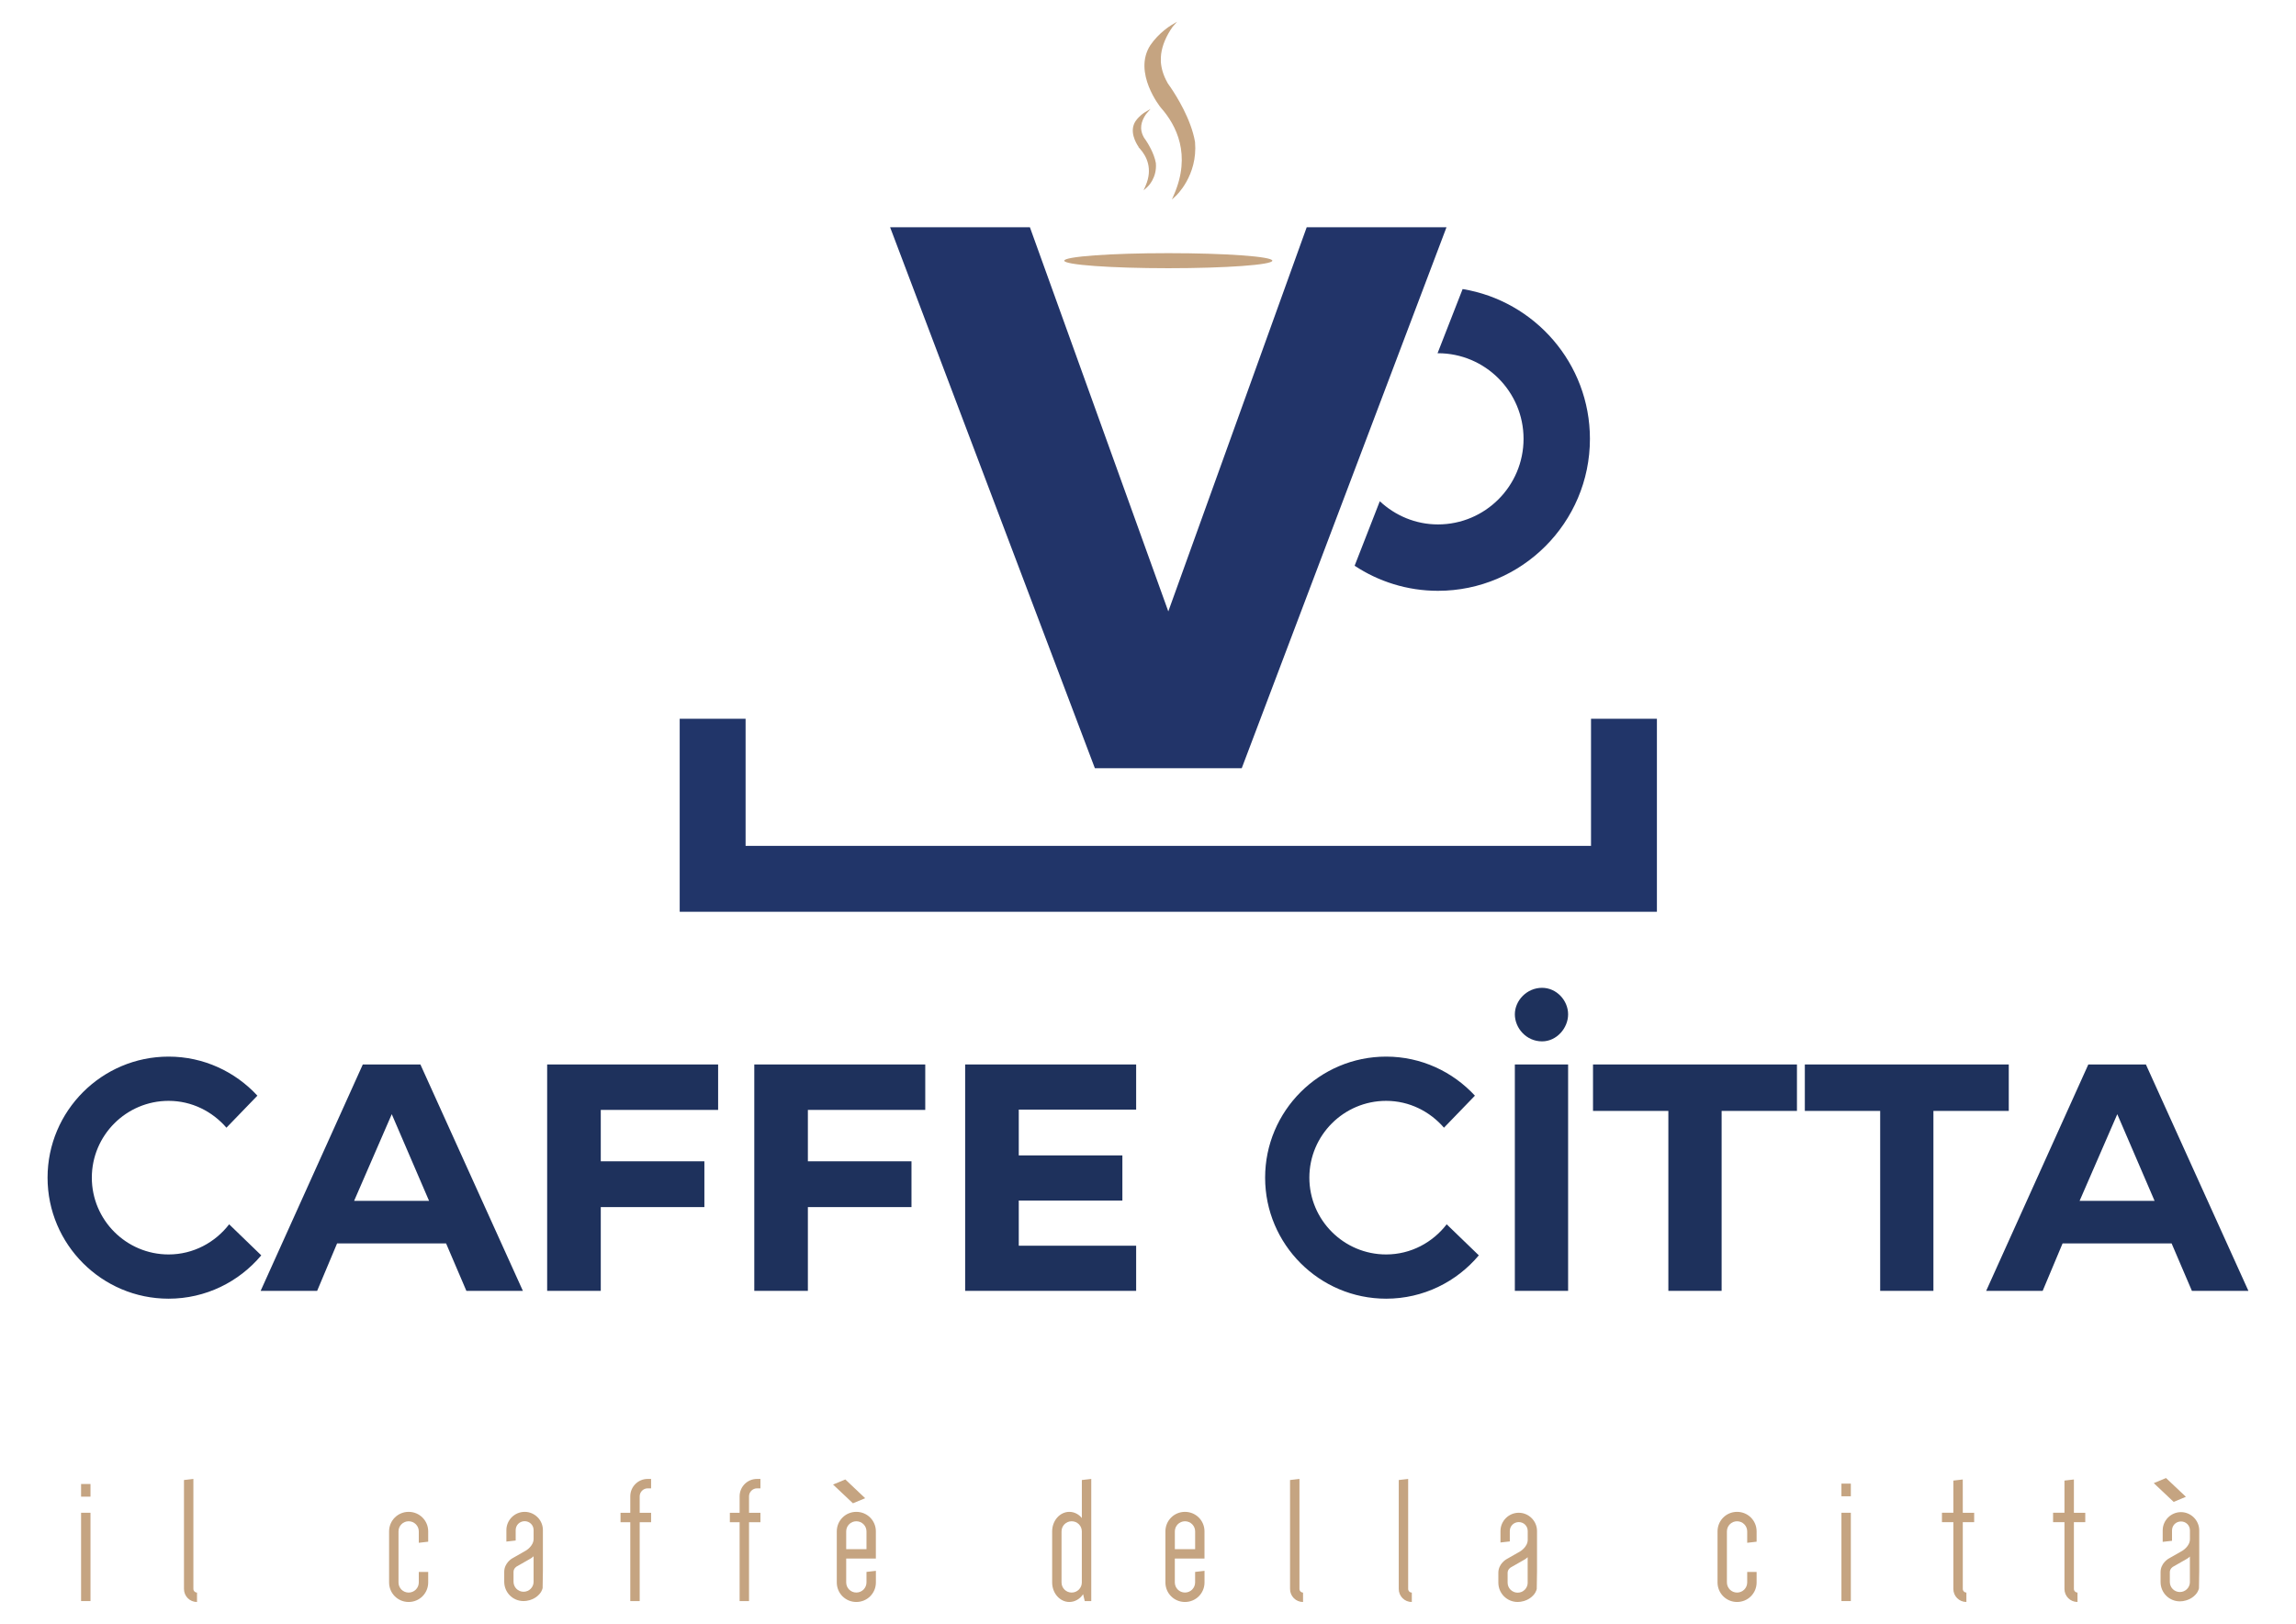 <?xml version="1.0" encoding="utf-8"?>
<!-- Generator: Adobe Illustrator 26.3.1, SVG Export Plug-In . SVG Version: 6.00 Build 0)  -->
<svg version="1.1" id="Layer_1" xmlns="http://www.w3.org/2000/svg" xmlns:xlink="http://www.w3.org/1999/xlink" x="0px" y="0px"
	 viewBox="0 0 841.89 595.28" style="enable-background:new 0 0 841.89 595.28;" xml:space="preserve">
<style type="text/css">
	.st0{fill:#213569;}
	.st1{fill:#1E315C;}
	.st2{clip-path:url(#SVGID_00000179611099670534089830000000253360613007316381_);fill:#1E315C;}
	.st3{clip-path:url(#SVGID_00000179611099670534089830000000253360613007316381_);fill:#C5A481;}
	.st4{clip-path:url(#SVGID_00000179611099670534089830000000253360613007316381_);fill:#223469;}
</style>
<polygon class="st0" points="583.39,263.51 583.39,310.11 273.39,310.11 273.39,263.51 249.23,263.51 249.23,310.11 249.23,334.27 
	273.39,334.27 583.39,334.27 607.55,334.27 607.55,310.11 607.55,263.51 "/>
<path class="st1" d="M191.73,473.25h-20.72l-7.44-17.39H123.6l-7.31,17.39H95.57l37.46-83h21.12L191.73,473.25z M143.65,408.48
	l-13.81,31.78h27.49L143.65,408.48z"/>
<polygon class="st1" points="263.32,390.25 263.32,406.91 220.29,406.91 220.29,425.75 258.28,425.75 258.28,442.54 220.29,442.54 
	220.29,473.25 200.63,473.25 200.63,390.25 "/>
<polygon class="st1" points="339.27,390.25 339.27,406.91 296.23,406.91 296.23,425.75 334.22,425.75 334.22,442.54 296.23,442.54 
	296.23,473.25 276.58,473.25 276.58,390.25 "/>
<polygon class="st1" points="416.6,390.25 416.6,406.8 373.56,406.8 373.56,423.59 411.55,423.59 411.55,440.14 373.56,440.14 
	373.56,456.7 416.6,456.7 416.6,473.25 353.9,473.25 353.9,390.25 "/>
<g>
	<defs>
		<rect id="SVGID_1_" width="841.89" height="595.28"/>
	</defs>
	<clipPath id="SVGID_00000030444416985261713260000016073339836567648390_">
		<use xlink:href="#SVGID_1_"  style="overflow:visible;"/>
	</clipPath>
	<path style="clip-path:url(#SVGID_00000030444416985261713260000016073339836567648390_);fill:#1E315C;" d="M555.46,371.86
		c0-5.04,4.39-9.71,9.97-9.71c5.37,0,9.56,4.67,9.56,9.71c0,5.05-4.18,9.92-9.56,9.92C559.64,381.77,555.46,376.91,555.46,371.86"/>
	<polygon style="clip-path:url(#SVGID_00000030444416985261713260000016073339836567648390_);fill:#1E315C;" points="658.9,390.25 
		658.9,407.28 631.28,407.28 631.28,473.25 611.75,473.25 611.75,407.28 584.12,407.28 584.12,390.25 	"/>
	<polygon style="clip-path:url(#SVGID_00000030444416985261713260000016073339836567648390_);fill:#1E315C;" points="736.57,390.25 
		736.57,407.28 708.94,407.28 708.94,473.25 689.42,473.25 689.42,407.28 661.79,407.28 661.79,390.25 	"/>
	<path style="clip-path:url(#SVGID_00000030444416985261713260000016073339836567648390_);fill:#1E315C;" d="M824.44,473.25h-20.72
		l-7.44-17.39h-39.98l-7.3,17.39h-20.72l37.46-83h21.11L824.44,473.25z M776.36,408.48l-13.82,31.78h27.5L776.36,408.48z"/>
	
		<rect x="555.46" y="390.25" style="clip-path:url(#SVGID_00000030444416985261713260000016073339836567648390_);fill:#1E315C;" width="19.53" height="83"/>
	<path style="clip-path:url(#SVGID_00000030444416985261713260000016073339836567648390_);fill:#1E315C;" d="M84.06,448.81
		c-5.15,6.69-13.16,11.09-22.24,11.09c-15.52,0-28.15-12.63-28.15-28.15c0-15.53,12.63-28.16,28.15-28.16
		c8.5,0,16.04,3.87,21.21,9.84l11.35-11.74c-8.11-8.78-19.69-14.32-32.56-14.32c-24.47,0-44.38,19.91-44.38,44.38
		c0,24.46,19.91,44.37,44.38,44.37c13.63,0,25.83-6.19,33.98-15.89L84.1,448.92L84.06,448.81z"/>
	<path style="clip-path:url(#SVGID_00000030444416985261713260000016073339836567648390_);fill:#1E315C;" d="M530.5,448.81
		c-5.15,6.69-13.16,11.09-22.24,11.09c-15.52,0-28.15-12.63-28.15-28.15c0-15.53,12.63-28.16,28.15-28.16
		c8.5,0,16.04,3.87,21.21,9.84l11.35-11.74c-8.11-8.78-19.69-14.32-32.55-14.32c-24.47,0-44.38,19.91-44.38,44.38
		c0,24.46,19.91,44.37,44.38,44.37c13.63,0,25.84-6.19,33.98-15.89l-11.71-11.31L530.5,448.81z"/>
	
		<rect x="29.73" y="554.6" style="clip-path:url(#SVGID_00000030444416985261713260000016073339836567648390_);fill:#C5A481;" width="3.45" height="32.38"/>
	
		<rect x="29.73" y="544.06" style="clip-path:url(#SVGID_00000030444416985261713260000016073339836567648390_);fill:#C5A481;" width="3.45" height="4.64"/>
	<path style="clip-path:url(#SVGID_00000030444416985261713260000016073339836567648390_);fill:#C5A481;" d="M70.91,582.54V542.2
		l-3.45,0.4v39.94c0,2.65,2.12,4.78,4.78,4.78v-3.45C71.51,583.86,70.91,583.27,70.91,582.54"/>
	<path style="clip-path:url(#SVGID_00000030444416985261713260000016073339836567648390_);fill:#C5A481;" d="M149.84,554.27
		c-3.98,0-7.17,3.19-7.17,7.17v18.7c0,3.98,3.18,7.17,7.17,7.17c3.98,0,7.17-3.18,7.17-7.17v-3.84h-3.45v3.84
		c0,2.06-1.66,3.72-3.72,3.72c-2.06,0-3.72-1.66-3.72-3.72v-18.7c0-2.06,1.66-3.72,3.72-3.72c2.06,0,3.72,1.66,3.72,3.72v4.17
		l3.45-0.4v-3.78C157.01,557.45,153.82,554.27,149.84,554.27"/>
	<path style="clip-path:url(#SVGID_00000030444416985261713260000016073339836567648390_);fill:#C5A481;" d="M231.11,548.57v6.04
		h-3.58v3.45h3.58v28.92h3.45v-28.92h4.18v-3.45h-4.18v-6.04c0-1.59,1.33-2.92,2.92-2.92h1.26v-3.45h-1.26
		C233.97,542.2,231.11,545.05,231.11,548.57"/>
	<path style="clip-path:url(#SVGID_00000030444416985261713260000016073339836567648390_);fill:#C5A481;" d="M271.2,548.57v6.04
		h-3.58v3.45h3.58v28.92h3.45v-28.92h4.18v-3.45h-4.18v-6.04c0-1.59,1.33-2.92,2.92-2.92h1.26v-3.45h-1.26
		C274.05,542.2,271.2,545.05,271.2,548.57"/>
	<path style="clip-path:url(#SVGID_00000030444416985261713260000016073339836567648390_);fill:#C5A481;" d="M314,554.27
		c-3.98,0-7.17,3.18-7.17,7.17v18.7c0,3.99,3.18,7.17,7.17,7.17c3.98,0,7.17-3.18,7.17-7.17v-4.25l-3.45,0.4v3.84
		c0,2.06-1.66,3.72-3.72,3.72c-2.06,0-3.72-1.66-3.72-3.72v-8.75h10.88v-9.95C321.16,557.45,317.98,554.27,314,554.27
		 M317.71,567.94h-7.43v-6.5c0-2.06,1.66-3.72,3.72-3.72c2.06,0,3.72,1.66,3.72,3.72V567.94z"/>
	<path style="clip-path:url(#SVGID_00000030444416985261713260000016073339836567648390_);fill:#C5A481;" d="M396.68,556.53
		c-1.12-1.39-2.79-2.26-4.58-2.26c-3.45,0-6.3,3.19-6.3,7.17v18.7c0,3.98,2.86,7.17,6.3,7.17c2.06,0,3.92-1.13,5.05-2.85l0.6,2.52
		h2.39V542.2l-3.45,0.4V556.53z M396.68,580.14c0,2.06-1.66,3.72-3.72,3.72c-2.06,0-3.72-1.66-3.72-3.72v-18.7
		c0-2.06,1.66-3.72,3.72-3.72c2.06,0,3.72,1.66,3.72,3.72V580.14z"/>
	<path style="clip-path:url(#SVGID_00000030444416985261713260000016073339836567648390_);fill:#C5A481;" d="M434.5,554.27
		c-3.98,0-7.17,3.18-7.17,7.17v18.7c0,3.99,3.18,7.17,7.17,7.17c3.98,0,7.17-3.18,7.17-7.17v-4.25l-3.45,0.4v3.84
		c0,2.06-1.66,3.72-3.72,3.72c-2.06,0-3.72-1.66-3.72-3.72v-8.75h10.88v-9.95C441.67,557.45,438.48,554.27,434.5,554.27
		 M438.22,567.94h-7.43v-6.5c0-2.06,1.66-3.72,3.72-3.72c2.06,0,3.72,1.66,3.72,3.72V567.94z"/>
	<path style="clip-path:url(#SVGID_00000030444416985261713260000016073339836567648390_);fill:#C5A481;" d="M476.48,582.54V542.2
		l-3.45,0.4v39.94c0,2.65,2.12,4.78,4.77,4.78v-3.45C477.08,583.86,476.48,583.27,476.48,582.54"/>
	<path style="clip-path:url(#SVGID_00000030444416985261713260000016073339836567648390_);fill:#C5A481;" d="M516.34,582.54V542.2
		l-3.45,0.4v39.94c0,2.65,2.12,4.78,4.79,4.78v-3.45C516.93,583.86,516.34,583.27,516.34,582.54"/>
	<path style="clip-path:url(#SVGID_00000030444416985261713260000016073339836567648390_);fill:#C5A481;" d="M636.94,554.27
		c-3.98,0-7.16,3.19-7.16,7.17v18.7c0,3.98,3.18,7.17,7.16,7.17c3.98,0,7.17-3.18,7.17-7.17v-3.84h-3.45v3.84
		c0,2.06-1.66,3.72-3.72,3.72c-2.05,0-3.72-1.66-3.72-3.72v-18.7c0-2.06,1.66-3.72,3.72-3.72c2.06,0,3.72,1.66,3.72,3.72v4.17
		l3.45-0.4v-3.78C644.11,557.45,640.93,554.27,636.94,554.27"/>
	
		<rect x="675.21" y="554.6" style="clip-path:url(#SVGID_00000030444416985261713260000016073339836567648390_);fill:#C5A481;" width="3.45" height="32.38"/>
	
		<rect x="675.21" y="543.92" style="clip-path:url(#SVGID_00000030444416985261713260000016073339836567648390_);fill:#C5A481;" width="3.45" height="4.64"/>
	<path style="clip-path:url(#SVGID_00000030444416985261713260000016073339836567648390_);fill:#C5A481;" d="M719.7,542.4l-3.45,0.4
		l0,11.8h-4.18v3.45h4.18v24.48c0,2.65,2.12,4.78,4.78,4.78v-3.45c-0.73,0-1.32-0.6-1.32-1.32v-24.48h4.17v-3.45h-4.17L719.7,542.4z
		"/>
	<path style="clip-path:url(#SVGID_00000030444416985261713260000016073339836567648390_);fill:#C5A481;" d="M760.44,542.4
		l-3.45,0.4v11.8h-4.17v3.45h4.17v24.48c0,2.65,2.12,4.78,4.78,4.78v-3.45c-0.73,0-1.32-0.6-1.32-1.32v-24.48h4.17v-3.45h-4.17
		V542.4z"/>
	<path style="clip-path:url(#SVGID_00000030444416985261713260000016073339836567648390_);fill:#C5A481;" d="M192.38,554.27
		c-3.68,0-6.7,3.02-6.7,6.7v4.2l3.41-0.39v-3.81c0-1.84,1.45-3.28,3.29-3.28c1.84,0,3.28,1.44,3.28,3.28v3.22
		c0,2.63-2.82,4.27-2.82,4.27l-5.06,2.89c0,0-2.89,1.64-2.89,4.92v3.61c0,3.95,3.15,7.1,7.09,7.1c0.74,0,1.45-0.11,2.12-0.31l0,0
		c0,0,2.06-0.44,3.6-2.14c0.33-0.35,0.58-0.7,0.77-1.05c0,0,0-0.01,0.01-0.01c0.15-0.27,0.26-0.54,0.35-0.78
		c0.06-0.17,0.1-0.34,0.14-0.49l0.1-6.39v-14.84C199.08,557.29,196.06,554.27,192.38,554.27 M195.66,579.88
		c0,2.04-1.64,3.68-3.68,3.68c-2.04,0-3.68-1.64-3.68-3.68v-3.61c0-1.32,1.18-1.98,1.18-1.98l5.06-2.89c0,0,0.59-0.33,1.11-0.85
		V579.88z"/>
	<path style="clip-path:url(#SVGID_00000030444416985261713260000016073339836567648390_);fill:#C5A481;" d="M556.89,554.6
		c-3.68,0-6.7,3.02-6.7,6.7v4.2l3.42-0.39v-3.81c0-1.84,1.45-3.28,3.29-3.28s3.28,1.44,3.28,3.28v3.22c0,2.63-2.82,4.27-2.82,4.27
		l-5.06,2.89c0,0-2.89,1.64-2.89,4.92v3.61c0,3.94,3.15,7.1,7.09,7.1c0.74,0,1.45-0.11,2.12-0.31l0,0c0,0,2.06-0.44,3.6-2.14
		c0.33-0.35,0.58-0.7,0.77-1.05c0,0,0.01-0.01,0.01-0.01c0.15-0.27,0.26-0.54,0.35-0.78c0.06-0.17,0.1-0.34,0.14-0.49l0.1-6.39
		V561.3C563.59,557.62,560.57,554.6,556.89,554.6 M560.17,580.22c0,2.04-1.64,3.68-3.68,3.68c-2.03,0-3.68-1.64-3.68-3.68v-3.61
		c0-1.32,1.18-1.98,1.18-1.98l5.06-2.89c0,0,0.59-0.33,1.11-0.85V580.22z"/>
	<path style="clip-path:url(#SVGID_00000030444416985261713260000016073339836567648390_);fill:#C5A481;" d="M799.71,554.37
		c-3.68,0-6.7,3.02-6.7,6.7v4.2l3.42-0.39v-3.81c0-1.84,1.45-3.28,3.29-3.28s3.28,1.44,3.28,3.28v3.22c0,2.63-2.82,4.27-2.82,4.27
		l-5.06,2.89c0,0-2.89,1.64-2.89,4.92v3.61c0,3.95,3.15,7.1,7.09,7.1c0.74,0,1.45-0.11,2.12-0.31l0,0c0,0,2.06-0.44,3.6-2.14
		c0.33-0.35,0.58-0.7,0.77-1.05c0,0,0-0.01,0.01-0.01c0.15-0.27,0.26-0.54,0.35-0.78c0.06-0.17,0.1-0.34,0.14-0.49l0.1-6.39v-14.84
		C806.4,557.39,803.38,554.37,799.71,554.37 M802.99,579.98c0,2.04-1.64,3.68-3.68,3.68c-2.03,0-3.68-1.64-3.68-3.68v-3.61
		c0-1.32,1.18-1.98,1.18-1.98l5.06-2.89c0,0,0.59-0.33,1.11-0.85V579.98z"/>
	<polygon style="clip-path:url(#SVGID_00000030444416985261713260000016073339836567648390_);fill:#C5A481;" points="317.24,549.27 
		309.96,542.39 305.46,544.26 312.75,551.13 	"/>
	<polygon style="clip-path:url(#SVGID_00000030444416985261713260000016073339836567648390_);fill:#C5A481;" points="801.52,548.75 
		794.23,541.87 789.74,543.74 797.03,550.62 	"/>
	<path style="clip-path:url(#SVGID_00000030444416985261713260000016073339836567648390_);fill:#223469;" d="M536.31,105.97
		l-9.2,23.55c0.05,0,0.1-0.02,0.16-0.02c17.3,0,31.38,14.08,31.38,31.38c0,17.3-14.08,31.38-31.38,31.38
		c-8.26,0-15.72-3.27-21.33-8.5l-9.23,23.65c8.78,5.79,19.28,9.19,30.56,9.19c30.72,0,55.72-24.99,55.72-55.71
		C582.99,133.25,562.74,110.31,536.31,105.97"/>
	<path style="clip-path:url(#SVGID_00000030444416985261713260000016073339836567648390_);fill:#C5A481;" d="M466.54,95.57
		c0,1.53-17.08,2.76-38.15,2.76c-21.07,0-38.15-1.24-38.15-2.76c0-1.52,17.08-2.76,38.15-2.76
		C449.46,92.81,466.54,94.05,466.54,95.57"/>
	<polygon style="clip-path:url(#SVGID_00000030444416985261713260000016073339836567648390_);fill:#223469;" points="479.14,83.31 
		428.39,224.15 377.64,83.31 326.38,83.31 401.46,281.63 421.79,281.63 428.39,281.63 434.99,281.63 455.32,281.63 530.4,83.31 	"/>
	<path style="clip-path:url(#SVGID_00000030444416985261713260000016073339836567648390_);fill:#C5A481;" d="M438.19,52.05
		c-1.43-8.35-6.83-16.91-9.08-20.2l-0.08-0.1c-0.1-0.14-0.12-0.18-0.2-0.29c-0.19-0.26-0.37-0.52-0.56-0.8l-0.01-0.01
		c-0.04-0.07-0.08-0.15-0.12-0.22c-0.04-0.08-0.09-0.16-0.13-0.24c-1.4-2.5-2.19-5.05-2.36-7.58c0-0.1,0-0.2,0-0.31v-0.03
		c0.01-0.11,0.01-0.21,0.01-0.32c0-0.68,0-1.41,0.11-2.18c0-0.01,0-0.01,0-0.01c0.44-3.22,1.84-6.55,4.17-9.89l1.66-1.9l-2.21,1.32
		c-0.18,0.11-4.46,2.7-7.58,7.27c-6.52,10.05,3.71,22.77,3.83,22.9c5.73,6.46,11.22,17.25,4.82,31.95l-0.75,1.72l1.39-1.26
		C431.2,71.8,439.25,64.37,438.19,52.05"/>
	<path style="clip-path:url(#SVGID_00000030444416985261713260000016073339836567648390_);fill:#C5A481;" d="M419.86,51.02
		c-0.11-0.16-0.23-0.32-0.35-0.5l-0.05-0.1l-0.05-0.09l0,0l0,0c-0.59-1.04-0.91-2.11-0.98-3.17l0-0.1c0-0.06,0-0.11,0-0.16
		c0-0.29,0.01-0.59,0.05-0.91c0,0,0,0,0-0.01v0c0,0,0-0.01,0-0.01c0.19-1.35,0.77-2.74,1.75-4.14l1.65-1.89l-2.19,1.31
		c-0.08,0.05-1.96,1.18-3.33,3.2c-2.34,3.61,0.06,7.84,1.17,9.46h-0.1l0.6,0.67c2.42,2.73,4.74,7.29,2.04,13.5l-0.75,1.72l1.4-1.26
		c0.15-0.14,3.58-3.31,3.11-8.74c-0.62-3.64-2.97-7.35-3.94-8.78L419.86,51.02z"/>
</g>
</svg>
